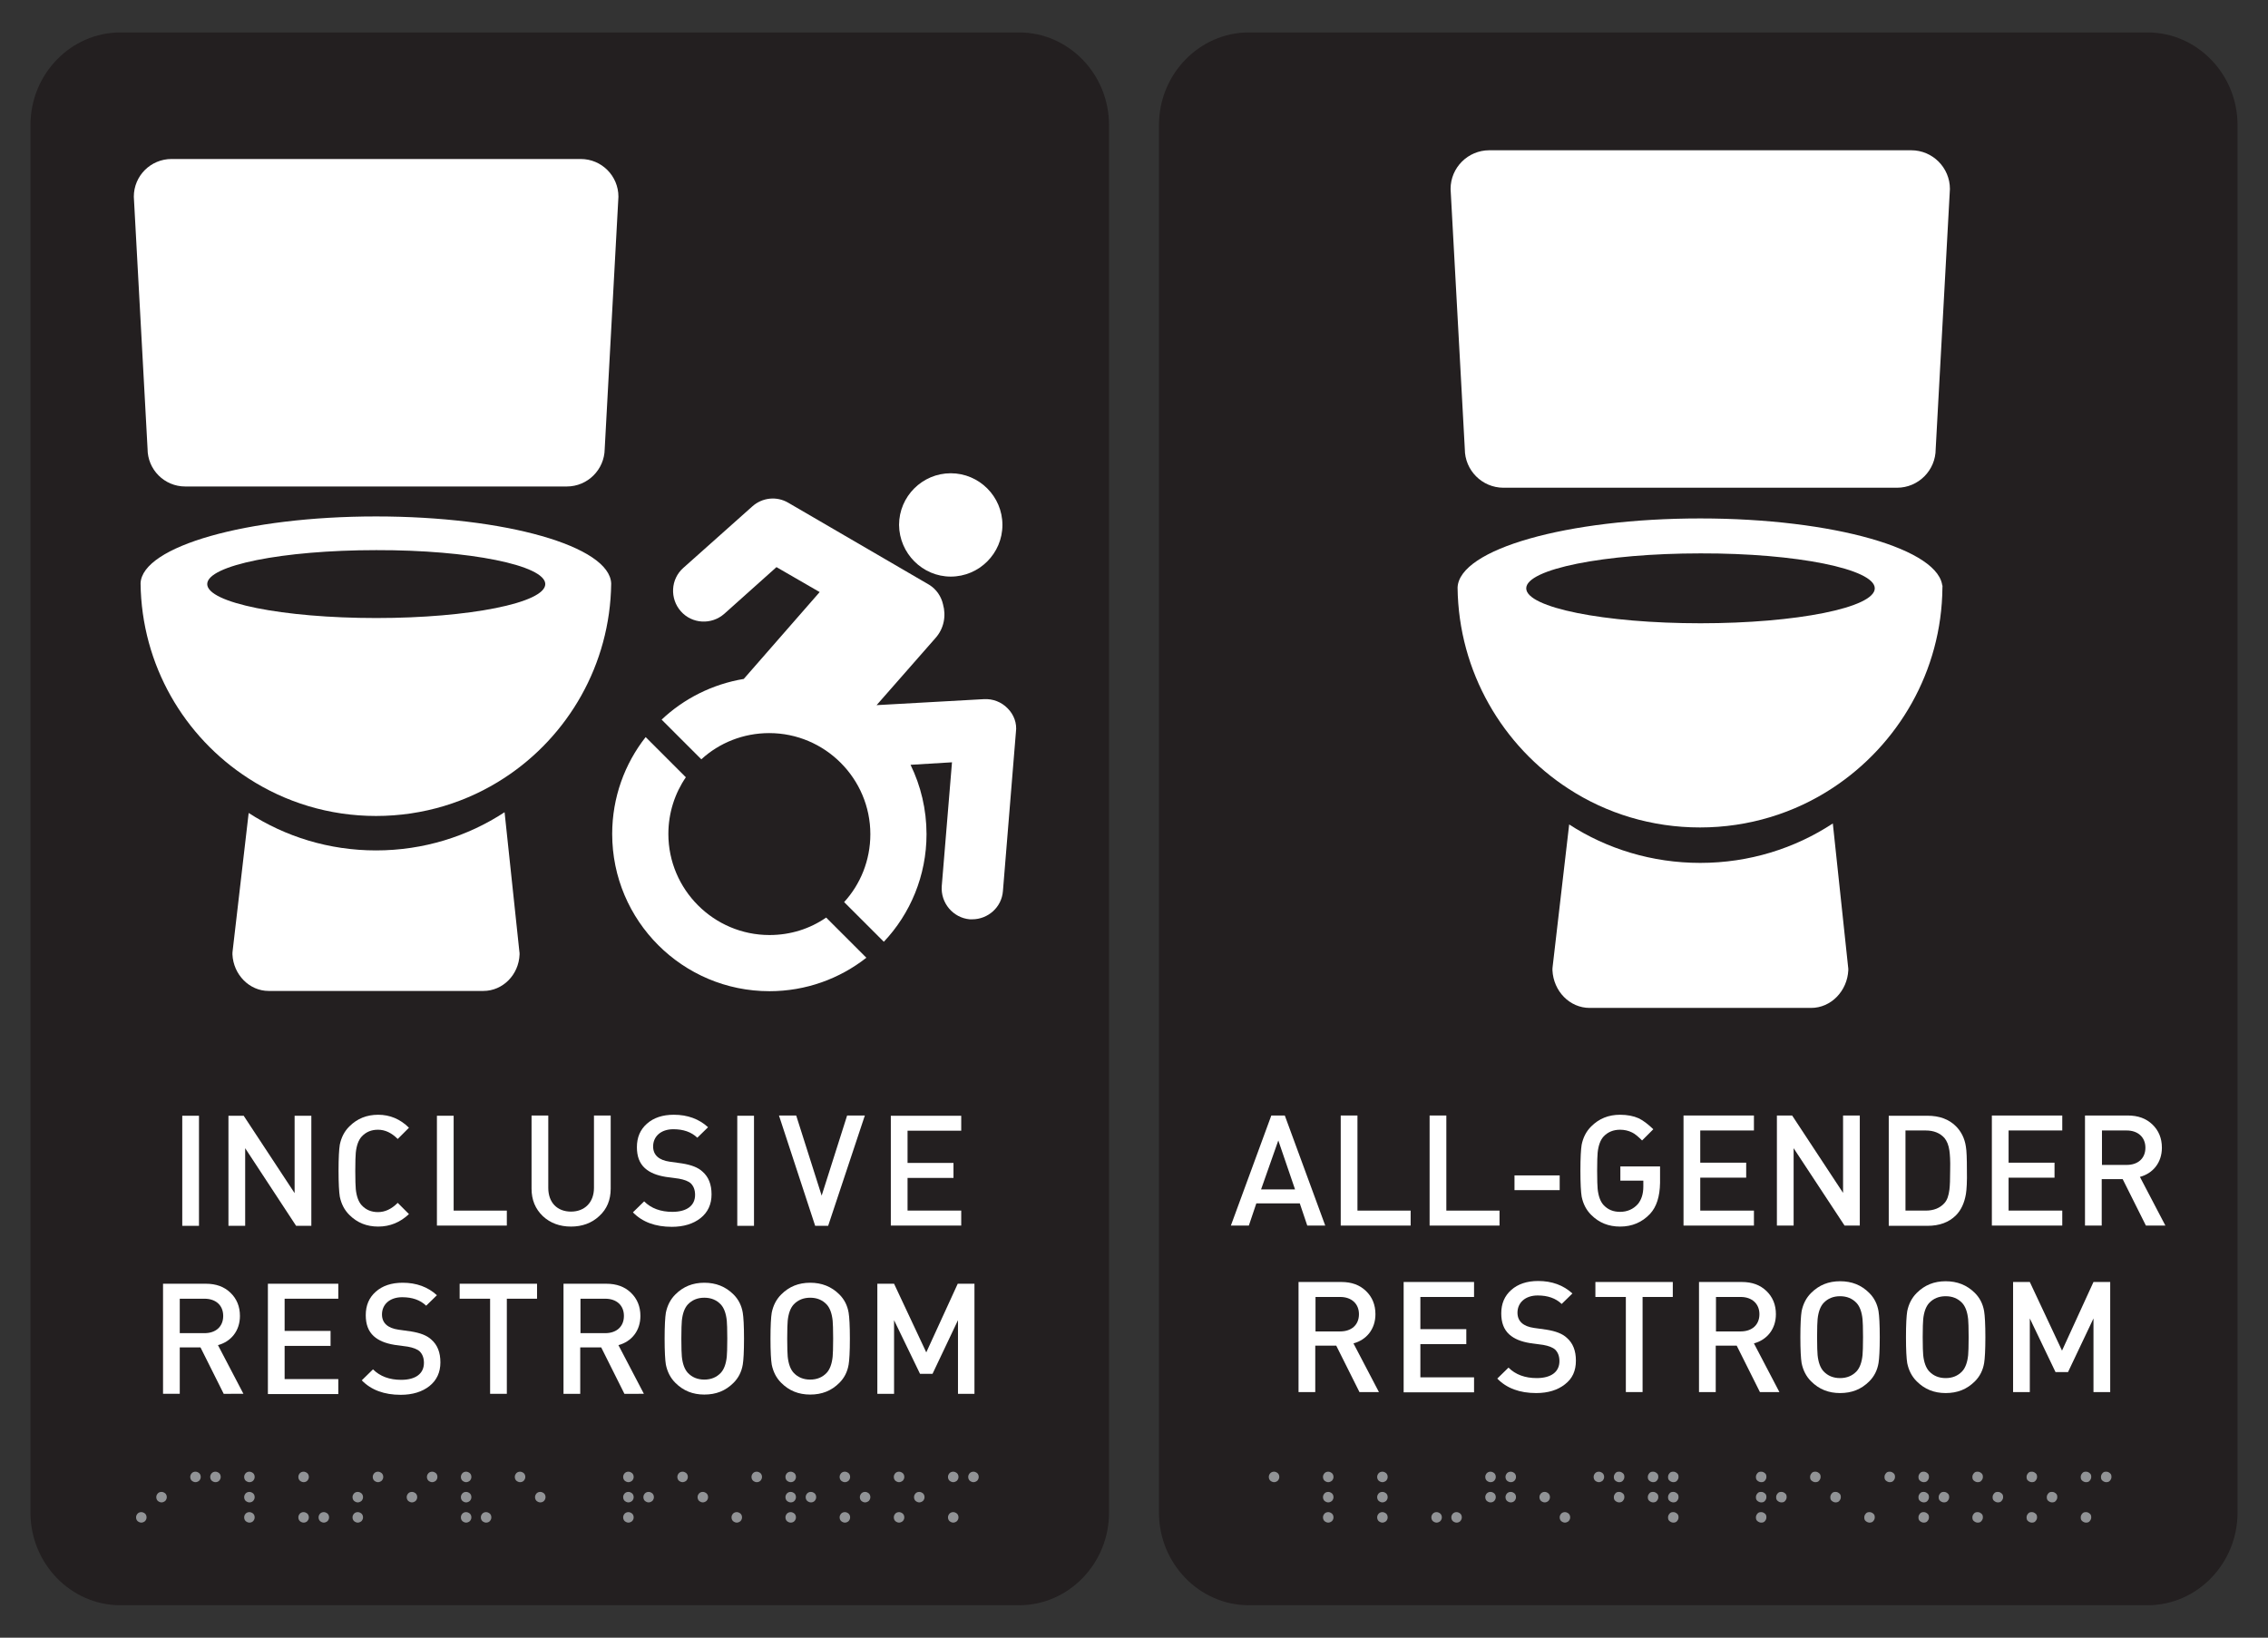 <?xml version="1.0" encoding="utf-8"?>
<!-- Generator: Adobe Illustrator 24.0.1, SVG Export Plug-In . SVG Version: 6.00 Build 0)  -->
<svg version="1.1" xmlns="http://www.w3.org/2000/svg" xmlns:xlink="http://www.w3.org/1999/xlink" x="0px" y="0px"
	 viewBox="0 0 908.4 656.1" style="enable-background:new 0 0 908.4 656.1;" xml:space="preserve">
<rect x="0" y="0" width="908.4" height="656.1" fill="#333333" stroke="none"/>
<style type="text/css">
	.st0{fill:#231F20;}
	.st1{fill:#FFFFFF;}
	.st2{enable-background:new    ;}
	.st3{fill:#919396;}
</style>
<g id="Ground">
</g>
<g id="Figures_copy">
</g>
<g id="Braille_outlines">
</g>
<g id="tactile_text_outlines">
	<g>
		<path class="st0" d="M408.2,643.1h-360c-19.8,0-36-16.7-36-37.1V50.1c0-20.4,16.2-37.1,36-37.1h360c19.8,0,36,16.7,36,37.1V606
			C444.2,626.4,428,643.1,408.2,643.1z"/>
		<path class="st0" d="M860.2,643.1h-360c-19.8,0-36-16.7-36-37.1V50.1c0-20.4,16.2-37.1,36-37.1h360c19.8,0,36,16.7,36,37.1V606
			C896.2,626.4,880,643.1,860.2,643.1z"/>
		<g>
			<path class="st1" d="M759.8,195.4H602.2c-8.6,0-15.5-7-15.5-15.5L581,75.7c0-8.6,7-15.5,15.5-15.5h169c8.6,0,15.5,7,15.5,15.5
				l-5.7,104.2C775.3,188.4,768.4,195.4,759.8,195.4z"/>
			<path class="st1" d="M740.3,388.7c-0.4,8.3-6.9,15.1-14.9,15.1h-88.7c-8,0-14.5-6.7-14.9-15.1c0-0.5,0-1,0.1-1.6l6.6-56.8
				c15.1,9.8,33.2,15.4,52.5,15.4c19.6,0,37.9-5.8,53.1-15.8l6.1,57.3C740.3,387.7,740.3,388.2,740.3,388.7z"/>
			<path class="st1" d="M778.1,235.4c0,0.1,0,0.2,0,0.3v-1.4C778.2,234.6,778.2,235,778.1,235.4z M583.8,235.7c0-0.1,0-0.2,0-0.3
				c0-0.4,0-0.7,0-1.1V235.7z"/>
			<path class="st1" d="M681,207.7c-53.3,0-96.6,12.3-97.2,27.7c0.4,33.8,18.1,63.6,44.6,80.7c15.1,9.8,33.2,15.4,52.5,15.4
				c19.6,0,37.9-5.8,53.1-15.8c26.2-17.2,43.7-46.7,44-80.3C777.6,220.1,734.3,207.7,681,207.7z M681.1,249.7
				c-38.6,0-69.8-6.3-69.8-14s31.3-14,69.8-14c38.5-0.1,69.8,6.3,69.8,14S719.6,249.7,681.1,249.7z"/>
		</g>
		<g>
			<path class="st1" d="M227,194.9H74.2c-8.4,0-15.1-6.8-15.1-15.1L53.6,78.8c0-8.4,6.8-15.1,15.1-15.1h163.9
				c8.4,0,15.1,6.8,15.1,15.1l-5.5,101.1C242.1,188.1,235.4,194.9,227,194.9z"/>
			<path class="st1" d="M208.1,382.4c-0.3,8.1-6.7,14.6-14.5,14.6h-86c-7.7,0-14.1-6.5-14.5-14.6c0-0.5,0-1,0.1-1.6l6.4-55.1
				c14.7,9.5,32.2,15,51,15c19,0,36.7-5.6,51.5-15.3L208,381C208.1,381.4,208.1,382,208.1,382.4z"/>
			<path class="st1" d="M244.8,233.7c0,0.1,0,0.2,0,0.3v-1.4C244.8,233,244.8,233.3,244.8,233.7z M56.3,234c0-0.1,0-0.2,0-0.3
				c0-0.4,0-0.7,0-1.1V234z"/>
			<path class="st1" d="M150.6,206.9c-51.7,0-93.7,12-94.3,26.8c0.4,32.8,17.5,61.6,43.3,78.2c14.7,9.5,32.2,15,51,15
				c19,0,36.7-5.6,51.5-15.3c25.4-16.6,42.3-45.3,42.7-77.8C244.3,218.8,202.3,206.9,150.6,206.9z M150.7,247.6
				c-37.4,0-67.7-6.1-67.7-13.6s30.3-13.6,67.7-13.6c37.3-0.1,67.7,6.1,67.7,13.6S188,247.6,150.7,247.6z"/>
		</g>
		<g id="_x31_:1_1_">
			<g>
				<path class="st1" d="M403.6,283.8c-2.5-2.6-6-3.9-9.5-3.7l-43,2.4l23.6-26.9c3.4-3.8,4.3-8.9,3-13.5c-0.7-3.1-2.6-6-5.5-7.8
					c-0.1-0.1-56.5-32.9-56.5-32.9c-4.6-2.7-10.4-2.1-14.4,1.5l-27.6,24.6c-5.1,4.5-5.5,12.3-1,17.4c4.5,5.1,12.3,5.5,17.4,1
					l20.9-18.7l17.3,10L297.9,272c-12.6,2.1-24,7.9-32.9,16.3l15.9,15.9c7.2-6.6,16.8-10.5,27.2-10.5c22.3,0,40.5,18.2,40.5,40.5
					c0,10.5-4,20.1-10.5,27.2l15.9,15.9c10.6-11.2,17.1-26.5,17.1-43.1c0-9.9-2.3-19.4-6.4-27.8l16.6-1l-4.1,49.6
					c-0.5,6.7,4.5,12.7,11.2,13.3c0.3,0,0.7,0,1,0c6.3,0,11.8-4.8,12.3-11.3l5.2-63.7C407.4,289.8,406.1,286.3,403.6,283.8z"/>
				<path class="st1" d="M380.8,231c11.4,0,20.7-9.3,20.7-20.7s-9.3-20.7-20.7-20.7c-11.4,0-20.7,9.3-20.7,20.7
					C360.2,221.7,369.5,231,380.8,231z"/>
				<path class="st1" d="M308.2,374.6c-22.3,0-40.5-18.2-40.5-40.5c0-8.4,2.6-16.3,7-22.7l-16.1-16.1c-8.4,10.7-13.4,24.2-13.4,38.8
					c0,34.8,28.2,63,63,63c14.6,0,28.1-5,38.8-13.4l-16.1-16.1C324.4,372.1,316.6,374.6,308.2,374.6z"/>
			</g>
		</g>
		<g class="st2">
			<path class="st3" d="M56.6,610c-0.5,0-1-0.2-1.5-0.6c-0.4-0.4-0.6-0.9-0.6-1.5s0.2-1,0.6-1.5c0.4-0.4,0.9-0.6,1.5-0.6
				c0.5,0,1,0.2,1.5,0.6c0.4,0.4,0.6,0.9,0.6,1.5s-0.2,1-0.6,1.5C57.6,609.8,57.1,610,56.6,610z M64.7,601.9c-0.5,0-1-0.2-1.5-0.6
				c-0.4-0.4-0.6-0.9-0.6-1.5s0.2-1,0.6-1.5c0.4-0.4,0.9-0.6,1.5-0.6c0.5,0,1,0.2,1.5,0.6c0.4,0.4,0.6,0.9,0.6,1.5s-0.2,1-0.6,1.5
				C65.7,601.7,65.2,601.9,64.7,601.9z"/>
			<path class="st3" d="M78.3,593.8c-0.5,0-1-0.2-1.5-0.6c-0.4-0.4-0.6-0.9-0.6-1.5s0.2-1,0.6-1.5c0.4-0.4,0.9-0.6,1.5-0.6
				c0.5,0,1,0.2,1.5,0.6c0.4,0.4,0.6,0.9,0.6,1.5s-0.2,1-0.6,1.5C79.3,593.6,78.8,593.8,78.3,593.8z M86.3,593.8
				c-0.5,0-1-0.2-1.5-0.6c-0.4-0.4-0.6-0.9-0.6-1.5s0.2-1,0.6-1.5c0.4-0.4,0.9-0.6,1.5-0.6c0.5,0,1,0.2,1.5,0.6
				c0.4,0.4,0.6,0.9,0.6,1.5s-0.2,1-0.6,1.5C87.4,593.6,86.9,593.8,86.3,593.8z"/>
			<path class="st3" d="M99.9,593.8c-0.5,0-1-0.2-1.5-0.6c-0.4-0.4-0.6-0.9-0.6-1.5s0.2-1,0.6-1.5c0.4-0.4,0.9-0.6,1.5-0.6
				c0.5,0,1,0.2,1.5,0.6c0.4,0.4,0.6,0.9,0.6,1.5s-0.2,1-0.6,1.5C101,593.6,100.5,593.8,99.9,593.8z M99.9,601.9
				c-0.5,0-1-0.2-1.5-0.6c-0.4-0.4-0.6-0.9-0.6-1.5s0.2-1,0.6-1.5c0.4-0.4,0.9-0.6,1.5-0.6c0.5,0,1,0.2,1.5,0.6
				c0.4,0.4,0.6,0.9,0.6,1.5s-0.2,1-0.6,1.5C101,601.7,100.5,601.9,99.9,601.9z M99.9,610c-0.5,0-1-0.2-1.5-0.6
				c-0.4-0.4-0.6-0.9-0.6-1.5s0.2-1,0.6-1.5c0.4-0.4,0.9-0.6,1.5-0.6c0.5,0,1,0.2,1.5,0.6c0.4,0.4,0.6,0.9,0.6,1.5s-0.2,1-0.6,1.5
				C101,609.8,100.5,610,99.9,610z"/>
			<path class="st3" d="M121.6,593.8c-0.5,0-1-0.2-1.5-0.6c-0.4-0.4-0.6-0.9-0.6-1.5s0.2-1,0.6-1.5c0.4-0.4,0.9-0.6,1.5-0.6
				c0.5,0,1,0.2,1.5,0.6c0.4,0.4,0.6,0.9,0.6,1.5s-0.2,1-0.6,1.5C122.7,593.6,122.2,593.8,121.6,593.8z M121.6,610
				c-0.5,0-1-0.2-1.5-0.6c-0.4-0.4-0.6-0.9-0.6-1.5s0.2-1,0.6-1.5c0.4-0.4,0.9-0.6,1.5-0.6c0.5,0,1,0.2,1.5,0.6
				c0.4,0.4,0.6,0.9,0.6,1.5s-0.2,1-0.6,1.5C122.7,609.8,122.2,610,121.6,610z M129.7,610c-0.5,0-1-0.2-1.5-0.6
				c-0.4-0.4-0.6-0.9-0.6-1.5s0.2-1,0.6-1.5c0.4-0.4,0.9-0.6,1.5-0.6c0.5,0,1,0.2,1.5,0.6c0.4,0.4,0.6,0.9,0.6,1.5s-0.2,1-0.6,1.5
				C130.7,609.8,130.2,610,129.7,610z"/>
			<path class="st3" d="M143.3,601.9c-0.5,0-1-0.2-1.5-0.6c-0.4-0.4-0.6-0.9-0.6-1.5s0.2-1,0.6-1.5c0.4-0.4,0.9-0.6,1.5-0.6
				c0.5,0,1,0.2,1.5,0.6c0.4,0.4,0.6,0.9,0.6,1.5s-0.2,1-0.6,1.5C144.3,601.7,143.8,601.9,143.3,601.9z M143.3,610
				c-0.5,0-1-0.2-1.5-0.6c-0.4-0.4-0.6-0.9-0.6-1.5s0.2-1,0.6-1.5c0.4-0.4,0.9-0.6,1.5-0.6c0.5,0,1,0.2,1.5,0.6
				c0.4,0.4,0.6,0.9,0.6,1.5s-0.2,1-0.6,1.5C144.3,609.8,143.8,610,143.3,610z M151.4,593.8c-0.5,0-1-0.2-1.5-0.6
				c-0.4-0.4-0.6-0.9-0.6-1.5s0.2-1,0.6-1.5c0.4-0.4,0.9-0.6,1.5-0.6c0.5,0,1,0.2,1.5,0.6c0.4,0.4,0.6,0.9,0.6,1.5s-0.2,1-0.6,1.5
				C152.4,593.6,151.9,593.8,151.4,593.8z"/>
			<path class="st3" d="M165,601.9c-0.5,0-1-0.2-1.5-0.6c-0.4-0.4-0.6-0.9-0.6-1.5s0.2-1,0.6-1.5c0.4-0.4,0.9-0.6,1.5-0.6
				c0.5,0,1,0.2,1.5,0.6c0.4,0.4,0.6,0.9,0.6,1.5s-0.2,1-0.6,1.5C166,601.7,165.5,601.9,165,601.9z M173.1,593.8
				c-0.5,0-1-0.2-1.5-0.6c-0.4-0.4-0.6-0.9-0.6-1.5s0.2-1,0.6-1.5c0.4-0.4,0.9-0.6,1.5-0.6c0.5,0,1,0.2,1.5,0.6
				c0.4,0.4,0.6,0.9,0.6,1.5s-0.2,1-0.6,1.5C174.1,593.6,173.6,593.8,173.1,593.8z"/>
			<path class="st3" d="M186.7,593.8c-0.5,0-1-0.2-1.5-0.6c-0.4-0.4-0.6-0.9-0.6-1.5s0.2-1,0.6-1.5c0.4-0.4,0.9-0.6,1.5-0.6
				c0.5,0,1,0.2,1.5,0.6c0.4,0.4,0.6,0.9,0.6,1.5s-0.2,1-0.6,1.5C187.7,593.6,187.2,593.8,186.7,593.8z M186.7,601.9
				c-0.5,0-1-0.2-1.5-0.6c-0.4-0.4-0.6-0.9-0.6-1.5s0.2-1,0.6-1.5c0.4-0.4,0.9-0.6,1.5-0.6c0.5,0,1,0.2,1.5,0.6
				c0.4,0.4,0.6,0.9,0.6,1.5s-0.2,1-0.6,1.5C187.7,601.7,187.2,601.9,186.7,601.9z M186.7,610c-0.5,0-1-0.2-1.5-0.6
				c-0.4-0.4-0.6-0.9-0.6-1.5s0.2-1,0.6-1.5c0.4-0.4,0.9-0.6,1.5-0.6c0.5,0,1,0.2,1.5,0.6c0.4,0.4,0.6,0.9,0.6,1.5s-0.2,1-0.6,1.5
				C187.7,609.8,187.2,610,186.7,610z M194.7,610c-0.5,0-1-0.2-1.5-0.6c-0.4-0.4-0.6-0.9-0.6-1.5s0.2-1,0.6-1.5
				c0.4-0.4,0.9-0.6,1.5-0.6c0.5,0,1,0.2,1.5,0.6c0.4,0.4,0.6,0.9,0.6,1.5s-0.2,1-0.6,1.5C195.8,609.8,195.3,610,194.7,610z"/>
			<path class="st3" d="M208.3,593.8c-0.5,0-1-0.2-1.5-0.6c-0.4-0.4-0.6-0.9-0.6-1.5s0.2-1,0.6-1.5c0.4-0.4,0.9-0.6,1.5-0.6
				c0.5,0,1,0.2,1.5,0.6c0.4,0.4,0.6,0.9,0.6,1.5s-0.2,1-0.6,1.5C209.4,593.6,208.9,593.8,208.3,593.8z M216.4,601.9
				c-0.5,0-1-0.2-1.5-0.6c-0.4-0.4-0.6-0.9-0.6-1.5s0.2-1,0.6-1.5c0.4-0.4,0.9-0.6,1.5-0.6c0.5,0,1,0.2,1.5,0.6
				c0.4,0.4,0.6,0.9,0.6,1.5s-0.2,1-0.6,1.5C217.5,601.7,217,601.9,216.4,601.9z"/>
			<path class="st3" d="M251.7,593.8c-0.5,0-1-0.2-1.5-0.6c-0.4-0.4-0.6-0.9-0.6-1.5s0.2-1,0.6-1.5c0.4-0.4,0.9-0.6,1.5-0.6
				c0.5,0,1,0.2,1.5,0.6c0.4,0.4,0.6,0.9,0.6,1.5s-0.2,1-0.6,1.5C252.7,593.6,252.2,593.8,251.7,593.8z M251.7,601.9
				c-0.5,0-1-0.2-1.5-0.6c-0.4-0.4-0.6-0.9-0.6-1.5s0.2-1,0.6-1.5c0.4-0.4,0.9-0.6,1.5-0.6c0.5,0,1,0.2,1.5,0.6
				c0.4,0.4,0.6,0.9,0.6,1.5s-0.2,1-0.6,1.5C252.7,601.7,252.2,601.9,251.7,601.9z M251.7,610c-0.5,0-1-0.2-1.5-0.6
				c-0.4-0.4-0.6-0.9-0.6-1.5s0.2-1,0.6-1.5c0.4-0.4,0.9-0.6,1.5-0.6c0.5,0,1,0.2,1.5,0.6c0.4,0.4,0.6,0.9,0.6,1.5s-0.2,1-0.6,1.5
				C252.7,609.8,252.2,610,251.7,610z M259.8,601.9c-0.5,0-1-0.2-1.5-0.6c-0.4-0.4-0.6-0.9-0.6-1.5s0.2-1,0.6-1.5
				c0.4-0.4,0.9-0.6,1.5-0.6c0.5,0,1,0.2,1.5,0.6c0.4,0.4,0.6,0.9,0.6,1.5s-0.2,1-0.6,1.5C260.8,601.7,260.3,601.9,259.8,601.9z"/>
			<path class="st3" d="M273.4,593.8c-0.5,0-1-0.2-1.5-0.6c-0.4-0.4-0.6-0.9-0.6-1.5s0.2-1,0.6-1.5c0.4-0.4,0.9-0.6,1.5-0.6
				c0.5,0,1,0.2,1.5,0.6c0.4,0.4,0.6,0.9,0.6,1.5s-0.2,1-0.6,1.5C274.4,593.6,273.9,593.8,273.4,593.8z M281.5,601.9
				c-0.5,0-1-0.2-1.5-0.6c-0.4-0.4-0.6-0.9-0.6-1.5s0.2-1,0.6-1.5c0.4-0.4,0.9-0.6,1.5-0.6c0.5,0,1,0.2,1.5,0.6
				c0.4,0.4,0.6,0.9,0.6,1.5s-0.2,1-0.6,1.5C282.5,601.7,282,601.9,281.5,601.9z"/>
			<path class="st3" d="M295.1,610c-0.5,0-1-0.2-1.5-0.6c-0.4-0.4-0.6-0.9-0.6-1.5s0.2-1,0.6-1.5c0.4-0.4,0.9-0.6,1.5-0.6
				c0.5,0,1,0.2,1.5,0.6c0.4,0.4,0.6,0.9,0.6,1.5s-0.2,1-0.6,1.5C296.1,609.8,295.6,610,295.1,610z M303.1,593.8
				c-0.5,0-1-0.2-1.5-0.6c-0.4-0.4-0.6-0.9-0.6-1.5s0.2-1,0.6-1.5c0.4-0.4,0.9-0.6,1.5-0.6c0.5,0,1,0.2,1.5,0.6
				c0.4,0.4,0.6,0.9,0.6,1.5s-0.2,1-0.6,1.5C304.2,593.6,303.7,593.8,303.1,593.8z"/>
			<path class="st3" d="M316.7,593.8c-0.5,0-1-0.2-1.5-0.6c-0.4-0.4-0.6-0.9-0.6-1.5s0.2-1,0.6-1.5c0.4-0.4,0.9-0.6,1.5-0.6
				c0.5,0,1,0.2,1.5,0.6c0.4,0.4,0.6,0.9,0.6,1.5s-0.2,1-0.6,1.5C317.8,593.6,317.3,593.8,316.7,593.8z M316.7,601.9
				c-0.5,0-1-0.2-1.5-0.6c-0.4-0.4-0.6-0.9-0.6-1.5s0.2-1,0.6-1.5c0.4-0.4,0.9-0.6,1.5-0.6c0.5,0,1,0.2,1.5,0.6
				c0.4,0.4,0.6,0.9,0.6,1.5s-0.2,1-0.6,1.5C317.8,601.7,317.3,601.9,316.7,601.9z M316.7,610c-0.5,0-1-0.2-1.5-0.6
				c-0.4-0.4-0.6-0.9-0.6-1.5s0.2-1,0.6-1.5c0.4-0.4,0.9-0.6,1.5-0.6c0.5,0,1,0.2,1.5,0.6c0.4,0.4,0.6,0.9,0.6,1.5s-0.2,1-0.6,1.5
				C317.8,609.8,317.3,610,316.7,610z M324.8,601.9c-0.5,0-1-0.2-1.5-0.6c-0.4-0.4-0.6-0.9-0.6-1.5s0.2-1,0.6-1.5
				c0.4-0.4,0.9-0.6,1.5-0.6c0.5,0,1,0.2,1.5,0.6c0.4,0.4,0.6,0.9,0.6,1.5s-0.2,1-0.6,1.5C325.9,601.7,325.4,601.9,324.8,601.9z"/>
			<path class="st3" d="M338.4,593.8c-0.5,0-1-0.2-1.5-0.6c-0.4-0.4-0.6-0.9-0.6-1.5s0.2-1,0.6-1.5c0.4-0.4,0.9-0.6,1.5-0.6
				c0.5,0,1,0.2,1.5,0.6c0.4,0.4,0.6,0.9,0.6,1.5s-0.2,1-0.6,1.5C339.4,593.6,339,593.8,338.4,593.8z M338.4,610
				c-0.5,0-1-0.2-1.5-0.6c-0.4-0.4-0.6-0.9-0.6-1.5s0.2-1,0.6-1.5c0.4-0.4,0.9-0.6,1.5-0.6c0.5,0,1,0.2,1.5,0.6
				c0.4,0.4,0.6,0.9,0.6,1.5s-0.2,1-0.6,1.5C339.4,609.8,339,610,338.4,610z M346.5,601.9c-0.5,0-1-0.2-1.5-0.6
				c-0.4-0.4-0.6-0.9-0.6-1.5s0.2-1,0.6-1.5c0.4-0.4,0.9-0.6,1.5-0.6c0.5,0,1,0.2,1.5,0.6c0.4,0.4,0.6,0.9,0.6,1.5s-0.2,1-0.6,1.5
				C347.5,601.7,347,601.9,346.5,601.9z"/>
			<path class="st3" d="M360.1,593.8c-0.5,0-1-0.2-1.5-0.6c-0.4-0.4-0.6-0.9-0.6-1.5s0.2-1,0.6-1.5c0.4-0.4,0.9-0.6,1.5-0.6
				c0.5,0,1,0.2,1.5,0.6c0.4,0.4,0.6,0.9,0.6,1.5s-0.2,1-0.6,1.5C361.1,593.6,360.6,593.8,360.1,593.8z M360.1,610
				c-0.5,0-1-0.2-1.5-0.6c-0.4-0.4-0.6-0.9-0.6-1.5s0.2-1,0.6-1.5c0.4-0.4,0.9-0.6,1.5-0.6c0.5,0,1,0.2,1.5,0.6
				c0.4,0.4,0.6,0.9,0.6,1.5s-0.2,1-0.6,1.5C361.1,609.8,360.6,610,360.1,610z M368.2,601.9c-0.5,0-1-0.2-1.5-0.6
				c-0.4-0.4-0.6-0.9-0.6-1.5s0.2-1,0.6-1.5c0.4-0.4,0.9-0.6,1.5-0.6c0.5,0,1,0.2,1.5,0.6c0.4,0.4,0.6,0.9,0.6,1.5s-0.2,1-0.6,1.5
				C369.2,601.7,368.7,601.9,368.2,601.9z"/>
			<path class="st3" d="M381.8,593.8c-0.5,0-1-0.2-1.5-0.6c-0.4-0.4-0.6-0.9-0.6-1.5s0.2-1,0.6-1.5c0.4-0.4,0.9-0.6,1.5-0.6
				c0.5,0,1,0.2,1.5,0.6c0.4,0.4,0.6,0.9,0.6,1.5s-0.2,1-0.6,1.5C382.8,593.6,382.3,593.8,381.8,593.8z M381.8,610
				c-0.5,0-1-0.2-1.5-0.6c-0.4-0.4-0.6-0.9-0.6-1.5s0.2-1,0.6-1.5c0.4-0.4,0.9-0.6,1.5-0.6c0.5,0,1,0.2,1.5,0.6
				c0.4,0.4,0.6,0.9,0.6,1.5s-0.2,1-0.6,1.5C382.8,609.8,382.3,610,381.8,610z M389.9,593.8c-0.5,0-1-0.2-1.5-0.6
				c-0.4-0.4-0.6-0.9-0.6-1.5s0.2-1,0.6-1.5c0.4-0.4,0.9-0.6,1.5-0.6c0.5,0,1,0.2,1.5,0.6c0.4,0.4,0.6,0.9,0.6,1.5s-0.2,1-0.6,1.5
				C390.9,593.6,390.4,593.8,389.9,593.8z"/>
		</g>
		<g class="st2">
			<path class="st3" d="M510.3,593.8c-0.5,0-1-0.2-1.5-0.6c-0.4-0.4-0.6-0.9-0.6-1.5s0.2-1,0.6-1.5c0.4-0.4,0.9-0.6,1.5-0.6
				c0.5,0,1,0.2,1.5,0.6c0.4,0.4,0.6,0.9,0.6,1.5s-0.2,1-0.6,1.5C511.3,593.6,510.9,593.8,510.3,593.8z"/>
			<path class="st3" d="M532,593.8c-0.5,0-1-0.2-1.5-0.6c-0.4-0.4-0.6-0.9-0.6-1.5s0.2-1,0.6-1.5c0.4-0.4,0.9-0.6,1.5-0.6
				c0.5,0,1,0.2,1.5,0.6c0.4,0.4,0.6,0.9,0.6,1.5s-0.2,1-0.6,1.5C533,593.6,532.5,593.8,532,593.8z M532,601.9c-0.5,0-1-0.2-1.5-0.6
				c-0.4-0.4-0.6-0.9-0.6-1.5s0.2-1,0.6-1.5c0.4-0.4,0.9-0.6,1.5-0.6c0.5,0,1,0.2,1.5,0.6c0.4,0.4,0.6,0.9,0.6,1.5s-0.2,1-0.6,1.5
				C533,601.7,532.5,601.9,532,601.9z M532,610c-0.5,0-1-0.2-1.5-0.6c-0.4-0.4-0.6-0.9-0.6-1.5s0.2-1,0.6-1.5
				c0.4-0.4,0.9-0.6,1.5-0.6c0.5,0,1,0.2,1.5,0.6c0.4,0.4,0.6,0.9,0.6,1.5s-0.2,1-0.6,1.5C533,609.8,532.5,610,532,610z"/>
			<path class="st3" d="M553.7,593.8c-0.5,0-1-0.2-1.5-0.6c-0.4-0.4-0.6-0.9-0.6-1.5s0.2-1,0.6-1.5c0.4-0.4,0.9-0.6,1.5-0.6
				c0.5,0,1,0.2,1.5,0.6c0.4,0.4,0.6,0.9,0.6,1.5s-0.2,1-0.6,1.5C554.7,593.6,554.2,593.8,553.7,593.8z M553.7,601.9
				c-0.5,0-1-0.2-1.5-0.6c-0.4-0.4-0.6-0.9-0.6-1.5s0.2-1,0.6-1.5c0.4-0.4,0.9-0.6,1.5-0.6c0.5,0,1,0.2,1.5,0.6
				c0.4,0.4,0.6,0.9,0.6,1.5s-0.2,1-0.6,1.5C554.7,601.7,554.2,601.9,553.7,601.9z M553.7,610c-0.5,0-1-0.2-1.5-0.6
				c-0.4-0.4-0.6-0.9-0.6-1.5s0.2-1,0.6-1.5c0.4-0.4,0.9-0.6,1.5-0.6c0.5,0,1,0.2,1.5,0.6c0.4,0.4,0.6,0.9,0.6,1.5s-0.2,1-0.6,1.5
				C554.7,609.8,554.2,610,553.7,610z"/>
			<path class="st3" d="M575.4,610c-0.5,0-1-0.2-1.5-0.6c-0.4-0.4-0.6-0.9-0.6-1.5s0.2-1,0.6-1.5c0.4-0.4,0.9-0.6,1.5-0.6
				c0.5,0,1,0.2,1.5,0.6c0.4,0.4,0.6,0.9,0.6,1.5s-0.2,1-0.6,1.5C576.4,609.8,575.9,610,575.4,610z M583.4,610c-0.5,0-1-0.2-1.5-0.6
				c-0.4-0.4-0.6-0.9-0.6-1.5s0.2-1,0.6-1.5c0.4-0.4,0.9-0.6,1.5-0.6c0.5,0,1,0.2,1.5,0.6c0.4,0.4,0.6,0.9,0.6,1.5s-0.2,1-0.6,1.5
				C584.5,609.8,584,610,583.4,610z"/>
			<path class="st3" d="M597,593.8c-0.5,0-1-0.2-1.5-0.6c-0.4-0.4-0.6-0.9-0.6-1.5s0.2-1,0.6-1.5c0.4-0.4,0.9-0.6,1.5-0.6
				c0.5,0,1,0.2,1.5,0.6c0.4,0.4,0.6,0.9,0.6,1.5s-0.2,1-0.6,1.5C598.1,593.6,597.6,593.8,597,593.8z M597,601.9
				c-0.5,0-1-0.2-1.5-0.6c-0.4-0.4-0.6-0.9-0.6-1.5s0.2-1,0.6-1.5c0.4-0.4,0.9-0.6,1.5-0.6c0.5,0,1,0.2,1.5,0.6
				c0.4,0.4,0.6,0.9,0.6,1.5s-0.2,1-0.6,1.5C598.1,601.7,597.6,601.9,597,601.9z M605.1,593.8c-0.5,0-1-0.2-1.5-0.6
				c-0.4-0.4-0.6-0.9-0.6-1.5s0.2-1,0.6-1.5c0.4-0.4,0.9-0.6,1.5-0.6c0.5,0,1,0.2,1.5,0.6c0.4,0.4,0.6,0.9,0.6,1.5s-0.2,1-0.6,1.5
				C606.2,593.6,605.7,593.8,605.1,593.8z M605.1,601.9c-0.5,0-1-0.2-1.5-0.6c-0.4-0.4-0.6-0.9-0.6-1.5s0.2-1,0.6-1.5
				c0.4-0.4,0.9-0.6,1.5-0.6c0.5,0,1,0.2,1.5,0.6c0.4,0.4,0.6,0.9,0.6,1.5s-0.2,1-0.6,1.5C606.2,601.7,605.7,601.9,605.1,601.9z"/>
			<path class="st3" d="M618.7,601.9c-0.5,0-1-0.2-1.5-0.6c-0.4-0.4-0.6-0.9-0.6-1.5s0.2-1,0.6-1.5c0.4-0.4,0.9-0.6,1.5-0.6
				c0.5,0,1,0.2,1.5,0.6c0.4,0.4,0.6,0.9,0.6,1.5s-0.2,1-0.6,1.5C619.7,601.7,619.3,601.9,618.7,601.9z M626.8,610
				c-0.5,0-1-0.2-1.5-0.6c-0.4-0.4-0.6-0.9-0.6-1.5s0.2-1,0.6-1.5c0.4-0.4,0.9-0.6,1.5-0.6c0.5,0,1,0.2,1.5,0.6
				c0.4,0.4,0.6,0.9,0.6,1.5s-0.2,1-0.6,1.5C627.8,609.8,627.3,610,626.8,610z"/>
			<path class="st3" d="M640.4,593.8c-0.5,0-1-0.2-1.5-0.6c-0.4-0.4-0.6-0.9-0.6-1.5s0.2-1,0.6-1.5c0.4-0.4,0.9-0.6,1.5-0.6
				c0.5,0,1,0.2,1.5,0.6c0.4,0.4,0.6,0.9,0.6,1.5s-0.2,1-0.6,1.5C641.4,593.6,640.9,593.8,640.4,593.8z M648.5,593.8
				c-0.5,0-1-0.2-1.5-0.6s-0.6-0.9-0.6-1.5s0.2-1,0.6-1.5s0.9-0.6,1.5-0.6s1,0.2,1.5,0.6s0.6,0.9,0.6,1.5s-0.2,1-0.6,1.5
				S649,593.8,648.5,593.8z M648.5,601.9c-0.5,0-1-0.2-1.5-0.6s-0.6-0.9-0.6-1.5s0.2-1,0.6-1.5s0.9-0.6,1.5-0.6s1,0.2,1.5,0.6
				s0.6,0.9,0.6,1.5s-0.2,1-0.6,1.5S649,601.9,648.5,601.9z"/>
			<path class="st3" d="M662.1,593.8c-0.5,0-1-0.2-1.5-0.6s-0.6-0.9-0.6-1.5s0.2-1,0.6-1.5s0.9-0.6,1.5-0.6s1,0.2,1.5,0.6
				s0.6,0.9,0.6,1.5s-0.2,1-0.6,1.5S662.6,593.8,662.1,593.8z M662.1,601.9c-0.5,0-1-0.2-1.5-0.6s-0.6-0.9-0.6-1.5s0.2-1,0.6-1.5
				s0.9-0.6,1.5-0.6s1,0.2,1.5,0.6s0.6,0.9,0.6,1.5s-0.2,1-0.6,1.5S662.6,601.9,662.1,601.9z M670.2,593.8c-0.5,0-1-0.2-1.5-0.6
				s-0.6-0.9-0.6-1.5s0.2-1,0.6-1.5s0.9-0.6,1.5-0.6s1,0.2,1.5,0.6s0.6,0.9,0.6,1.5s-0.2,1-0.6,1.5S670.7,593.8,670.2,593.8z
				 M670.2,601.9c-0.5,0-1-0.2-1.5-0.6s-0.6-0.9-0.6-1.5s0.2-1,0.6-1.5s0.9-0.6,1.5-0.6s1,0.2,1.5,0.6s0.6,0.9,0.6,1.5
				s-0.2,1-0.6,1.5S670.7,601.9,670.2,601.9z M670.2,610c-0.5,0-1-0.2-1.5-0.6s-0.6-0.9-0.6-1.5s0.2-1,0.6-1.5s0.9-0.6,1.5-0.6
				s1,0.2,1.5,0.6s0.6,0.9,0.6,1.5s-0.2,1-0.6,1.5S670.7,610,670.2,610z"/>
			<path class="st3" d="M705.4,593.8c-0.5,0-1-0.2-1.5-0.6s-0.6-0.9-0.6-1.5s0.2-1,0.6-1.5s0.9-0.6,1.5-0.6s1,0.2,1.5,0.6
				s0.6,0.9,0.6,1.5s-0.2,1-0.6,1.5S706,593.8,705.4,593.8z M705.4,601.9c-0.5,0-1-0.2-1.5-0.6s-0.6-0.9-0.6-1.5s0.2-1,0.6-1.5
				s0.9-0.6,1.5-0.6s1,0.2,1.5,0.6s0.6,0.9,0.6,1.5s-0.2,1-0.6,1.5S706,601.9,705.4,601.9z M705.4,610c-0.5,0-1-0.2-1.5-0.6
				s-0.6-0.9-0.6-1.5s0.2-1,0.6-1.5s0.9-0.6,1.5-0.6s1,0.2,1.5,0.6s0.6,0.9,0.6,1.5s-0.2,1-0.6,1.5S706,610,705.4,610z M713.5,601.9
				c-0.5,0-1-0.2-1.5-0.6s-0.6-0.9-0.6-1.5s0.2-1,0.6-1.5s0.9-0.6,1.5-0.6s1,0.2,1.5,0.6s0.6,0.9,0.6,1.5s-0.2,1-0.6,1.5
				S714.1,601.9,713.5,601.9z"/>
			<path class="st3" d="M727.1,593.8c-0.5,0-1-0.2-1.5-0.6s-0.6-0.9-0.6-1.5s0.2-1,0.6-1.5s0.9-0.6,1.5-0.6s1,0.2,1.5,0.6
				s0.6,0.9,0.6,1.5s-0.2,1-0.6,1.5S727.7,593.8,727.1,593.8z M735.2,601.9c-0.5,0-1-0.2-1.5-0.6s-0.6-0.9-0.6-1.5s0.2-1,0.6-1.5
				s0.9-0.6,1.5-0.6s1,0.2,1.5,0.6s0.6,0.9,0.6,1.5s-0.2,1-0.6,1.5S735.7,601.9,735.2,601.9z"/>
			<path class="st3" d="M748.8,610c-0.5,0-1-0.2-1.5-0.6s-0.6-0.9-0.6-1.5s0.2-1,0.6-1.5s0.9-0.6,1.5-0.6s1,0.2,1.5,0.6
				s0.6,0.9,0.6,1.5s-0.2,1-0.6,1.5S749.3,610,748.8,610z M756.9,593.8c-0.5,0-1-0.2-1.5-0.6s-0.6-0.9-0.6-1.5s0.2-1,0.6-1.5
				s0.9-0.6,1.5-0.6s1,0.2,1.5,0.6s0.6,0.9,0.6,1.5s-0.2,1-0.6,1.5S757.4,593.8,756.9,593.8z"/>
			<path class="st3" d="M770.5,593.8c-0.5,0-1-0.2-1.5-0.6s-0.6-0.9-0.6-1.5s0.2-1,0.6-1.5s0.9-0.6,1.5-0.6s1,0.2,1.5,0.6
				s0.6,0.9,0.6,1.5s-0.2,1-0.6,1.5S771,593.8,770.5,593.8z M770.5,601.9c-0.5,0-1-0.2-1.5-0.6s-0.6-0.9-0.6-1.5s0.2-1,0.6-1.5
				s0.9-0.6,1.5-0.6s1,0.2,1.5,0.6s0.6,0.9,0.6,1.5s-0.2,1-0.6,1.5S771,601.9,770.5,601.9z M770.5,610c-0.5,0-1-0.2-1.5-0.6
				s-0.6-0.9-0.6-1.5s0.2-1,0.6-1.5s0.9-0.6,1.5-0.6s1,0.2,1.5,0.6s0.6,0.9,0.6,1.5s-0.2,1-0.6,1.5S771,610,770.5,610z M778.6,601.9
				c-0.5,0-1-0.2-1.5-0.6s-0.6-0.9-0.6-1.5s0.2-1,0.6-1.5s0.9-0.6,1.5-0.6s1,0.2,1.5,0.6s0.6,0.9,0.6,1.5s-0.2,1-0.6,1.5
				S779.1,601.9,778.6,601.9z"/>
			<path class="st3" d="M792.1,593.8c-0.5,0-1-0.2-1.5-0.6s-0.6-0.9-0.6-1.5s0.2-1,0.6-1.5s0.9-0.6,1.5-0.6s1,0.2,1.5,0.6
				s0.6,0.9,0.6,1.5s-0.2,1-0.6,1.5S792.7,593.8,792.1,593.8z M792.1,610c-0.5,0-1-0.2-1.5-0.6s-0.6-0.9-0.6-1.5s0.2-1,0.6-1.5
				s0.9-0.6,1.5-0.6s1,0.2,1.5,0.6s0.6,0.9,0.6,1.5s-0.2,1-0.6,1.5S792.7,610,792.1,610z M800.2,601.9c-0.5,0-1-0.2-1.5-0.6
				s-0.6-0.9-0.6-1.5s0.2-1,0.6-1.5s0.9-0.6,1.5-0.6s1,0.2,1.5,0.6s0.6,0.9,0.6,1.5s-0.2,1-0.6,1.5S800.8,601.9,800.2,601.9z"/>
			<path class="st3" d="M813.8,593.8c-0.5,0-1-0.2-1.5-0.6s-0.6-0.9-0.6-1.5s0.2-1,0.6-1.5s0.9-0.6,1.5-0.6s1,0.2,1.5,0.6
				s0.6,0.9,0.6,1.5s-0.2,1-0.6,1.5S814.4,593.8,813.8,593.8z M813.8,610c-0.5,0-1-0.2-1.5-0.6s-0.6-0.9-0.6-1.5s0.2-1,0.6-1.5
				s0.9-0.6,1.5-0.6s1,0.2,1.5,0.6s0.6,0.9,0.6,1.5s-0.2,1-0.6,1.5S814.4,610,813.8,610z M821.9,601.9c-0.5,0-1-0.2-1.5-0.6
				s-0.6-0.9-0.6-1.5s0.2-1,0.6-1.5s0.9-0.6,1.5-0.6s1,0.2,1.5,0.6s0.6,0.9,0.6,1.5s-0.2,1-0.6,1.5S822.5,601.9,821.9,601.9z"/>
			<path class="st3" d="M835.5,593.8c-0.5,0-1-0.2-1.5-0.6s-0.6-0.9-0.6-1.5s0.2-1,0.6-1.5s0.9-0.6,1.5-0.6s1,0.2,1.5,0.6
				s0.6,0.9,0.6,1.5s-0.2,1-0.6,1.5S836.1,593.8,835.5,593.8z M835.5,610c-0.5,0-1-0.2-1.5-0.6s-0.6-0.9-0.6-1.5s0.2-1,0.6-1.5
				s0.9-0.6,1.5-0.6s1,0.2,1.5,0.6s0.6,0.9,0.6,1.5s-0.2,1-0.6,1.5S836.1,610,835.5,610z M843.6,593.8c-0.5,0-1-0.2-1.5-0.6
				s-0.6-0.9-0.6-1.5s0.2-1,0.6-1.5s0.9-0.6,1.5-0.6s1,0.2,1.5,0.6s0.6,0.9,0.6,1.5s-0.2,1-0.6,1.5S844.1,593.8,843.6,593.8z"/>
		</g>
		<g class="st2">
			<path class="st1" d="M73,491.1v-44.1h6.7v44.1H73z"/>
		</g>
		<g class="st2">
			<path class="st1" d="M118.6,491.1L98.2,460v31.1h-6.7v-44.1h6.1l20.4,31v-31h6.7v44.1H118.6z"/>
		</g>
		<g class="st2">
			<path class="st1" d="M151.5,491.4c-4.6,0-8.4-1.5-11.6-4.7c-2-2-3.2-4.4-3.8-7.3c-0.3-1.8-0.5-5.3-0.5-10.4
				c0-5.1,0.2-8.6,0.5-10.4c0.6-2.9,1.8-5.3,3.8-7.3c3.2-3.2,7-4.7,11.6-4.7c4.6,0,8.8,1.7,12.3,5.2l-4.5,4.5
				c-2.5-2.5-5.1-3.7-7.9-3.7c-2.7,0-4.8,0.9-6.5,2.7c-1.3,1.4-2.1,3.6-2.4,6.5c-0.1,1.1-0.2,3.5-0.2,7.3c0,3.8,0.1,6.2,0.2,7.3
				c0.3,2.9,1.1,5.1,2.4,6.5c1.7,1.8,3.8,2.7,6.5,2.7c2.8,0,5.4-1.2,7.9-3.7l4.5,4.5C160.3,489.7,156.2,491.4,151.5,491.4z"/>
		</g>
		<g class="st2">
			<path class="st1" d="M175,491.1v-44.1h6.7V485h21.3v6H175z"/>
		</g>
		<g class="st2">
			<path class="st1" d="M240,487.2c-3,2.8-6.8,4.2-11.3,4.2c-4.5,0-8.3-1.4-11.3-4.2c-3-2.9-4.5-6.5-4.5-11v-29.3h6.7v29
				c0,5.9,3.6,9.5,9.1,9.5c5.5,0,9.2-3.7,9.2-9.5v-29h6.7v29.3C244.6,480.7,243.1,484.4,240,487.2z"/>
		</g>
		<g class="st2">
			<path class="st1" d="M280.6,488c-2.9,2.3-6.8,3.5-11.5,3.5c-6.6,0-11.8-1.9-15.6-5.8l4.5-4.4c2.8,2.8,6.6,4.2,11.3,4.2
				c5.8,0,9.1-2.5,9.1-6.8c0-2-0.6-3.5-1.7-4.6c-1-0.9-2.6-1.5-4.8-1.9l-5.2-0.7c-3.7-0.6-6.4-1.7-8.4-3.5c-2.2-2-3.2-4.8-3.2-8.4
				c0-3.9,1.3-7,4-9.4c2.7-2.4,6.3-3.6,10.8-3.6c5.5,0,10.1,1.7,13.7,5l-4.3,4.2c-2.4-2.3-5.6-3.4-9.6-3.4c-5,0-8.1,2.9-8.1,6.9
				c0,3.5,2.4,5.5,6.6,6.1l5,0.7c3.7,0.6,6.4,1.6,8.2,3.3c2.4,2.1,3.6,5.1,3.6,9.1C285,482.5,283.5,485.7,280.6,488z"/>
		</g>
		<g class="st2">
			<path class="st1" d="M295.3,491.1v-44.1h6.7v44.1H295.3z"/>
		</g>
		<g class="st2">
			<path class="st1" d="M331.7,491.1h-5.2L312,446.9h6.9l10.2,32.1l10.2-32.1h7.1L331.7,491.1z"/>
		</g>
		<g class="st2">
			<path class="st1" d="M356.8,491.1v-44.1H385v6h-21.5v12.9h18.4v6h-18.4V485H385v6H356.8z"/>
		</g>
		<g>
			<g class="st2">
				<path class="st1" d="M89.6,558.4l-9.3-18.6H72v18.6h-6.7v-44.1h17.1c4.2,0,7.4,1.2,9.9,3.6c2.5,2.4,3.8,5.5,3.8,9.3
					c0,6-3.6,10.3-8.8,11.7l10.2,19.5H89.6z M81.9,520.3H72v13.8h9.9c4.5,0,7.5-2.6,7.5-6.9C89.4,522.9,86.4,520.3,81.9,520.3z"/>
			</g>
			<g class="st2">
				<path class="st1" d="M107.3,558.4v-44.1h28.2v6H114v12.9h18.4v6H114v13.3h21.5v6H107.3z"/>
			</g>
			<g class="st2">
				<path class="st1" d="M172,555.3c-2.9,2.3-6.8,3.5-11.5,3.5c-6.6,0-11.8-1.9-15.6-5.8l4.5-4.4c2.8,2.8,6.6,4.2,11.3,4.2
					c5.8,0,9.1-2.5,9.1-6.8c0-2-0.6-3.5-1.7-4.6c-1-0.9-2.6-1.5-4.8-1.9l-5.2-0.7c-3.7-0.6-6.4-1.7-8.4-3.5c-2.2-2-3.2-4.8-3.2-8.4
					c0-3.9,1.3-7,4-9.4c2.7-2.4,6.3-3.6,10.8-3.6c5.5,0,10.1,1.7,13.7,5l-4.3,4.2c-2.4-2.3-5.6-3.4-9.6-3.4c-5,0-8.1,2.9-8.1,6.9
					c0,3.5,2.4,5.5,6.6,6.1l5,0.7c3.7,0.6,6.4,1.6,8.2,3.3c2.4,2.1,3.6,5.1,3.6,9.1C176.4,549.8,174.9,553,172,555.3z"/>
			</g>
			<g class="st2">
				<path class="st1" d="M203,520.3v38.1h-6.7v-38.1h-12.2v-6h31v6H203z"/>
			</g>
			<g class="st2">
				<path class="st1" d="M250.1,558.4l-9.3-18.6h-8.4v18.6h-6.7v-44.1h17.1c4.2,0,7.4,1.2,9.9,3.6c2.5,2.4,3.8,5.5,3.8,9.3
					c0,6-3.6,10.3-8.8,11.7l10.2,19.5H250.1z M242.4,520.3h-9.9v13.8h9.9c4.5,0,7.5-2.6,7.5-6.9
					C249.9,522.9,246.9,520.3,242.4,520.3z"/>
			</g>
			<g class="st2">
				<path class="st1" d="M297.5,546.7c-0.5,2.9-1.7,5.3-3.7,7.3c-3.2,3.2-7,4.7-11.7,4.7c-4.6,0-8.4-1.5-11.6-4.7
					c-2-2-3.2-4.4-3.8-7.3c-0.3-1.8-0.5-5.3-0.5-10.4c0-5.1,0.2-8.6,0.5-10.4c0.6-2.9,1.8-5.3,3.8-7.3c3.2-3.2,7-4.7,11.6-4.7
					c4.6,0,8.5,1.5,11.7,4.7c2,2,3.2,4.4,3.7,7.3c0.3,1.8,0.5,5.3,0.5,10.4C298,541.5,297.8,544.9,297.5,546.7z M291.1,529.1
					c-0.3-2.9-1.1-5.1-2.4-6.5c-1.7-1.8-3.9-2.7-6.6-2.7s-4.9,0.9-6.6,2.7c-1.3,1.4-2.1,3.6-2.4,6.5c-0.1,1.1-0.2,3.4-0.2,7.2
					c0,3.8,0.1,6.1,0.2,7.2c0.3,2.9,1.1,5.1,2.4,6.5c1.7,1.8,3.9,2.7,6.6,2.7s4.9-0.9,6.6-2.7c1.3-1.4,2.1-3.6,2.4-6.5
					c0.1-1.1,0.2-3.4,0.2-7.2C291.3,532.5,291.2,530.2,291.1,529.1z"/>
			</g>
			<g class="st2">
				<path class="st1" d="M339.9,546.7c-0.5,2.9-1.7,5.3-3.7,7.3c-3.2,3.2-7,4.7-11.7,4.7c-4.6,0-8.4-1.5-11.6-4.7
					c-2-2-3.2-4.4-3.8-7.3c-0.3-1.8-0.5-5.3-0.5-10.4c0-5.1,0.2-8.6,0.5-10.4c0.6-2.9,1.8-5.3,3.8-7.3c3.2-3.2,7-4.7,11.6-4.7
					c4.6,0,8.5,1.5,11.7,4.7c2,2,3.2,4.4,3.7,7.3c0.3,1.8,0.5,5.3,0.5,10.4C340.4,541.5,340.2,544.9,339.9,546.7z M333.5,529.1
					c-0.3-2.9-1.1-5.1-2.4-6.5c-1.7-1.8-3.9-2.7-6.6-2.7s-4.9,0.9-6.6,2.7c-1.3,1.4-2.1,3.6-2.4,6.5c-0.1,1.1-0.2,3.4-0.2,7.2
					c0,3.8,0.1,6.1,0.2,7.2c0.3,2.9,1.1,5.1,2.4,6.5c1.7,1.8,3.9,2.7,6.6,2.7s4.9-0.9,6.6-2.7c1.3-1.4,2.1-3.6,2.4-6.5
					c0.1-1.1,0.2-3.4,0.2-7.2C333.7,532.5,333.6,530.2,333.5,529.1z"/>
			</g>
			<g class="st2">
				<path class="st1" d="M383.7,558.4v-29.5l-10.2,21.5h-5l-10.4-21.5v29.5h-6.7v-44.1h6.7l12.9,27.5l12.6-27.5h6.7v44.1H383.7z"/>
			</g>
		</g>
		<g class="st2">
			<path class="st1" d="M523.6,491l-3-8.9h-17.4l-3,8.9H493l16.2-44.1h5.4l16.2,44.1H523.6z M512,456.9l-6.9,19.6h13.6L512,456.9z"
				/>
			<path class="st1" d="M537,491v-44.1h6.7V485H565v6H537z"/>
			<path class="st1" d="M572.6,491v-44.1h6.7V485h21.3v6H572.6z"/>
			<path class="st1" d="M606.6,476.8v-5.9h18.1v5.9H606.6z"/>
			<path class="st1" d="M660.9,486.3c-3.2,3.4-7.2,5.1-12,5.1c-4.6,0-8.4-1.5-11.6-4.7c-2-2-3.2-4.4-3.8-7.3
				c-0.3-1.8-0.5-5.3-0.5-10.4c0-5.1,0.2-8.6,0.5-10.4c0.6-2.9,1.8-5.3,3.8-7.3c3.2-3.2,7-4.7,11.6-4.7c2.9,0,5.4,0.5,7.4,1.4
				c1.9,0.9,3.8,2.4,5.9,4.4l-4.5,4.5c-1.5-1.5-2.9-2.7-4-3.2c-1.4-0.7-3-1.1-4.8-1.1c-2.7,0-4.9,0.9-6.6,2.7
				c-1.3,1.4-2.1,3.6-2.4,6.5c-0.1,1.1-0.2,3.4-0.2,7.2c0,3.8,0.1,6.2,0.2,7.3c0.3,2.9,1.1,5.1,2.4,6.5c1.7,1.8,3.8,2.7,6.6,2.7
				c2.9,0,5.3-1.1,7.1-3.1c1.4-1.7,2.2-4,2.2-7v-2.4h-9.2v-5.7h15.9v6.6C664.8,479.4,663.5,483.5,660.9,486.3z"/>
			<path class="st1" d="M674.3,491v-44.1h28.2v6H681v12.9h18.4v6H681V485h21.5v6H674.3z"/>
			<path class="st1" d="M738.8,491L718.4,460V491h-6.7v-44.1h6.1l20.4,31v-31h6.7V491H738.8z"/>
			<path class="st1" d="M787.4,478.4c-0.6,3.5-1.9,6.4-4,8.5c-2.8,2.8-6.6,4.2-11.4,4.2h-15.5v-44.1H772c4.8,0,8.6,1.4,11.4,4.2
				c2.1,2.1,3.5,4.8,4,8.2c0.3,1.7,0.4,4.9,0.4,9.4C787.9,473.3,787.7,476.6,787.4,478.4z M780.8,461c-0.3-2.2-1-3.9-2-5.1
				c-1.8-2-4.3-3-7.5-3h-8.1V485h8.1c3.2,0,5.7-1,7.5-3c1.1-1.2,1.7-3,2-5.4c0.2-1.5,0.3-4.2,0.3-8C781.2,465,781,462.4,780.8,461z"
				/>
			<path class="st1" d="M797.8,491v-44.1H826v6h-21.5v12.9h18.4v6h-18.4V485H826v6H797.8z"/>
			<path class="st1" d="M859.5,491l-9.3-18.6h-8.4V491h-6.7v-44.1h17.1c4.2,0,7.4,1.2,9.9,3.6c2.5,2.4,3.8,5.5,3.8,9.3
				c0,6-3.6,10.3-8.8,11.7l10.2,19.5H859.5z M851.8,452.9h-9.9v13.8h9.9c4.5,0,7.5-2.6,7.5-6.9C859.3,455.6,856.3,452.9,851.8,452.9
				z"/>
		</g>
		<g>
			<g class="st2">
				<path class="st1" d="M544.5,557.7l-9.3-18.6h-8.4v18.6h-6.7v-44.1h17.1c4.2,0,7.4,1.2,9.9,3.6c2.5,2.4,3.8,5.5,3.8,9.3
					c0,6-3.6,10.3-8.8,11.7l10.2,19.5H544.5z M536.8,519.6h-9.9v13.8h9.9c4.5,0,7.5-2.6,7.5-6.9
					C544.3,522.3,541.3,519.6,536.8,519.6z"/>
			</g>
			<g class="st2">
				<path class="st1" d="M562.2,557.7v-44.1h28.2v6h-21.5v12.9h18.4v6h-18.4v13.3h21.5v6H562.2z"/>
			</g>
			<g class="st2">
				<path class="st1" d="M626.8,554.6c-2.9,2.3-6.8,3.5-11.5,3.5c-6.6,0-11.8-1.9-15.6-5.8l4.5-4.4c2.8,2.8,6.6,4.2,11.3,4.2
					c5.8,0,9.1-2.5,9.1-6.8c0-2-0.6-3.5-1.7-4.6c-1-0.9-2.6-1.5-4.8-1.9l-5.2-0.7c-3.7-0.6-6.4-1.7-8.4-3.5c-2.2-2-3.2-4.8-3.2-8.4
					c0-3.9,1.3-7,4-9.4c2.7-2.4,6.3-3.6,10.8-3.6c5.5,0,10.1,1.7,13.7,5l-4.3,4.2c-2.4-2.3-5.6-3.4-9.6-3.4c-5,0-8.1,2.9-8.1,6.9
					c0,3.5,2.4,5.5,6.6,6.1l5,0.7c3.7,0.6,6.4,1.6,8.2,3.3c2.4,2.1,3.6,5.1,3.6,9.1C631.2,549.2,629.8,552.3,626.8,554.6z"/>
			</g>
			<g class="st2">
				<path class="st1" d="M657.9,519.6v38.1h-6.7v-38.1h-12.2v-6h31v6H657.9z"/>
			</g>
			<g class="st2">
				<path class="st1" d="M704.9,557.7l-9.3-18.6h-8.4v18.6h-6.7v-44.1h17.1c4.2,0,7.4,1.2,9.9,3.6c2.5,2.4,3.8,5.5,3.8,9.3
					c0,6-3.6,10.3-8.8,11.7l10.2,19.5H704.9z M697.2,519.6h-9.9v13.8h9.9c4.5,0,7.5-2.6,7.5-6.9
					C704.7,522.3,701.7,519.6,697.2,519.6z"/>
			</g>
			<g class="st2">
				<path class="st1" d="M752.4,546.1c-0.5,2.9-1.7,5.3-3.7,7.3c-3.2,3.2-7,4.7-11.7,4.7c-4.6,0-8.4-1.5-11.6-4.7
					c-2-2-3.2-4.4-3.8-7.3c-0.3-1.8-0.5-5.3-0.5-10.4c0-5.1,0.2-8.6,0.5-10.4c0.6-2.9,1.8-5.3,3.8-7.3c3.2-3.2,7-4.7,11.6-4.7
					c4.7,0,8.5,1.5,11.7,4.7c2,2,3.2,4.4,3.7,7.3c0.3,1.8,0.5,5.3,0.5,10.4C752.9,540.8,752.7,544.3,752.4,546.1z M746,528.5
					c-0.3-2.9-1.1-5.1-2.4-6.5c-1.7-1.8-3.9-2.7-6.6-2.7s-4.9,0.9-6.6,2.7c-1.3,1.4-2.1,3.6-2.4,6.5c-0.1,1.1-0.2,3.4-0.2,7.2
					c0,3.8,0.1,6.1,0.2,7.2c0.3,2.9,1.1,5.1,2.4,6.5c1.7,1.8,3.9,2.7,6.6,2.7s4.9-0.9,6.6-2.7c1.3-1.4,2.1-3.6,2.4-6.5
					c0.1-1.1,0.2-3.4,0.2-7.2C746.2,531.9,746.1,529.5,746,528.5z"/>
			</g>
			<g class="st2">
				<path class="st1" d="M794.7,546.1c-0.5,2.9-1.7,5.3-3.7,7.3c-3.2,3.2-7,4.7-11.7,4.7c-4.6,0-8.4-1.5-11.6-4.7
					c-2-2-3.2-4.4-3.8-7.3c-0.3-1.8-0.5-5.3-0.5-10.4c0-5.1,0.2-8.6,0.5-10.4c0.6-2.9,1.8-5.3,3.8-7.3c3.2-3.2,7-4.7,11.6-4.7
					c4.6,0,8.5,1.5,11.7,4.7c2,2,3.2,4.4,3.7,7.3c0.3,1.8,0.5,5.3,0.5,10.4C795.2,540.8,795,544.3,794.7,546.1z M788.3,528.5
					c-0.3-2.9-1.1-5.1-2.4-6.5c-1.7-1.8-3.9-2.7-6.6-2.7s-4.9,0.9-6.6,2.7c-1.3,1.4-2.1,3.6-2.4,6.5c-0.1,1.1-0.2,3.4-0.2,7.2
					c0,3.8,0.1,6.1,0.2,7.2c0.3,2.9,1.1,5.1,2.4,6.5c1.7,1.8,3.9,2.7,6.6,2.7s4.9-0.9,6.6-2.7c1.3-1.4,2.1-3.6,2.4-6.5
					c0.1-1.1,0.2-3.4,0.2-7.2C788.5,531.9,788.4,529.5,788.3,528.5z"/>
			</g>
			<g class="st2">
				<path class="st1" d="M838.5,557.7v-29.5l-10.2,21.5h-5L813,528.2v29.5h-6.7v-44.1h6.7l12.9,27.5l12.6-27.5h6.7v44.1H838.5z"/>
			</g>
		</g>
	</g>
</g>
</svg>
